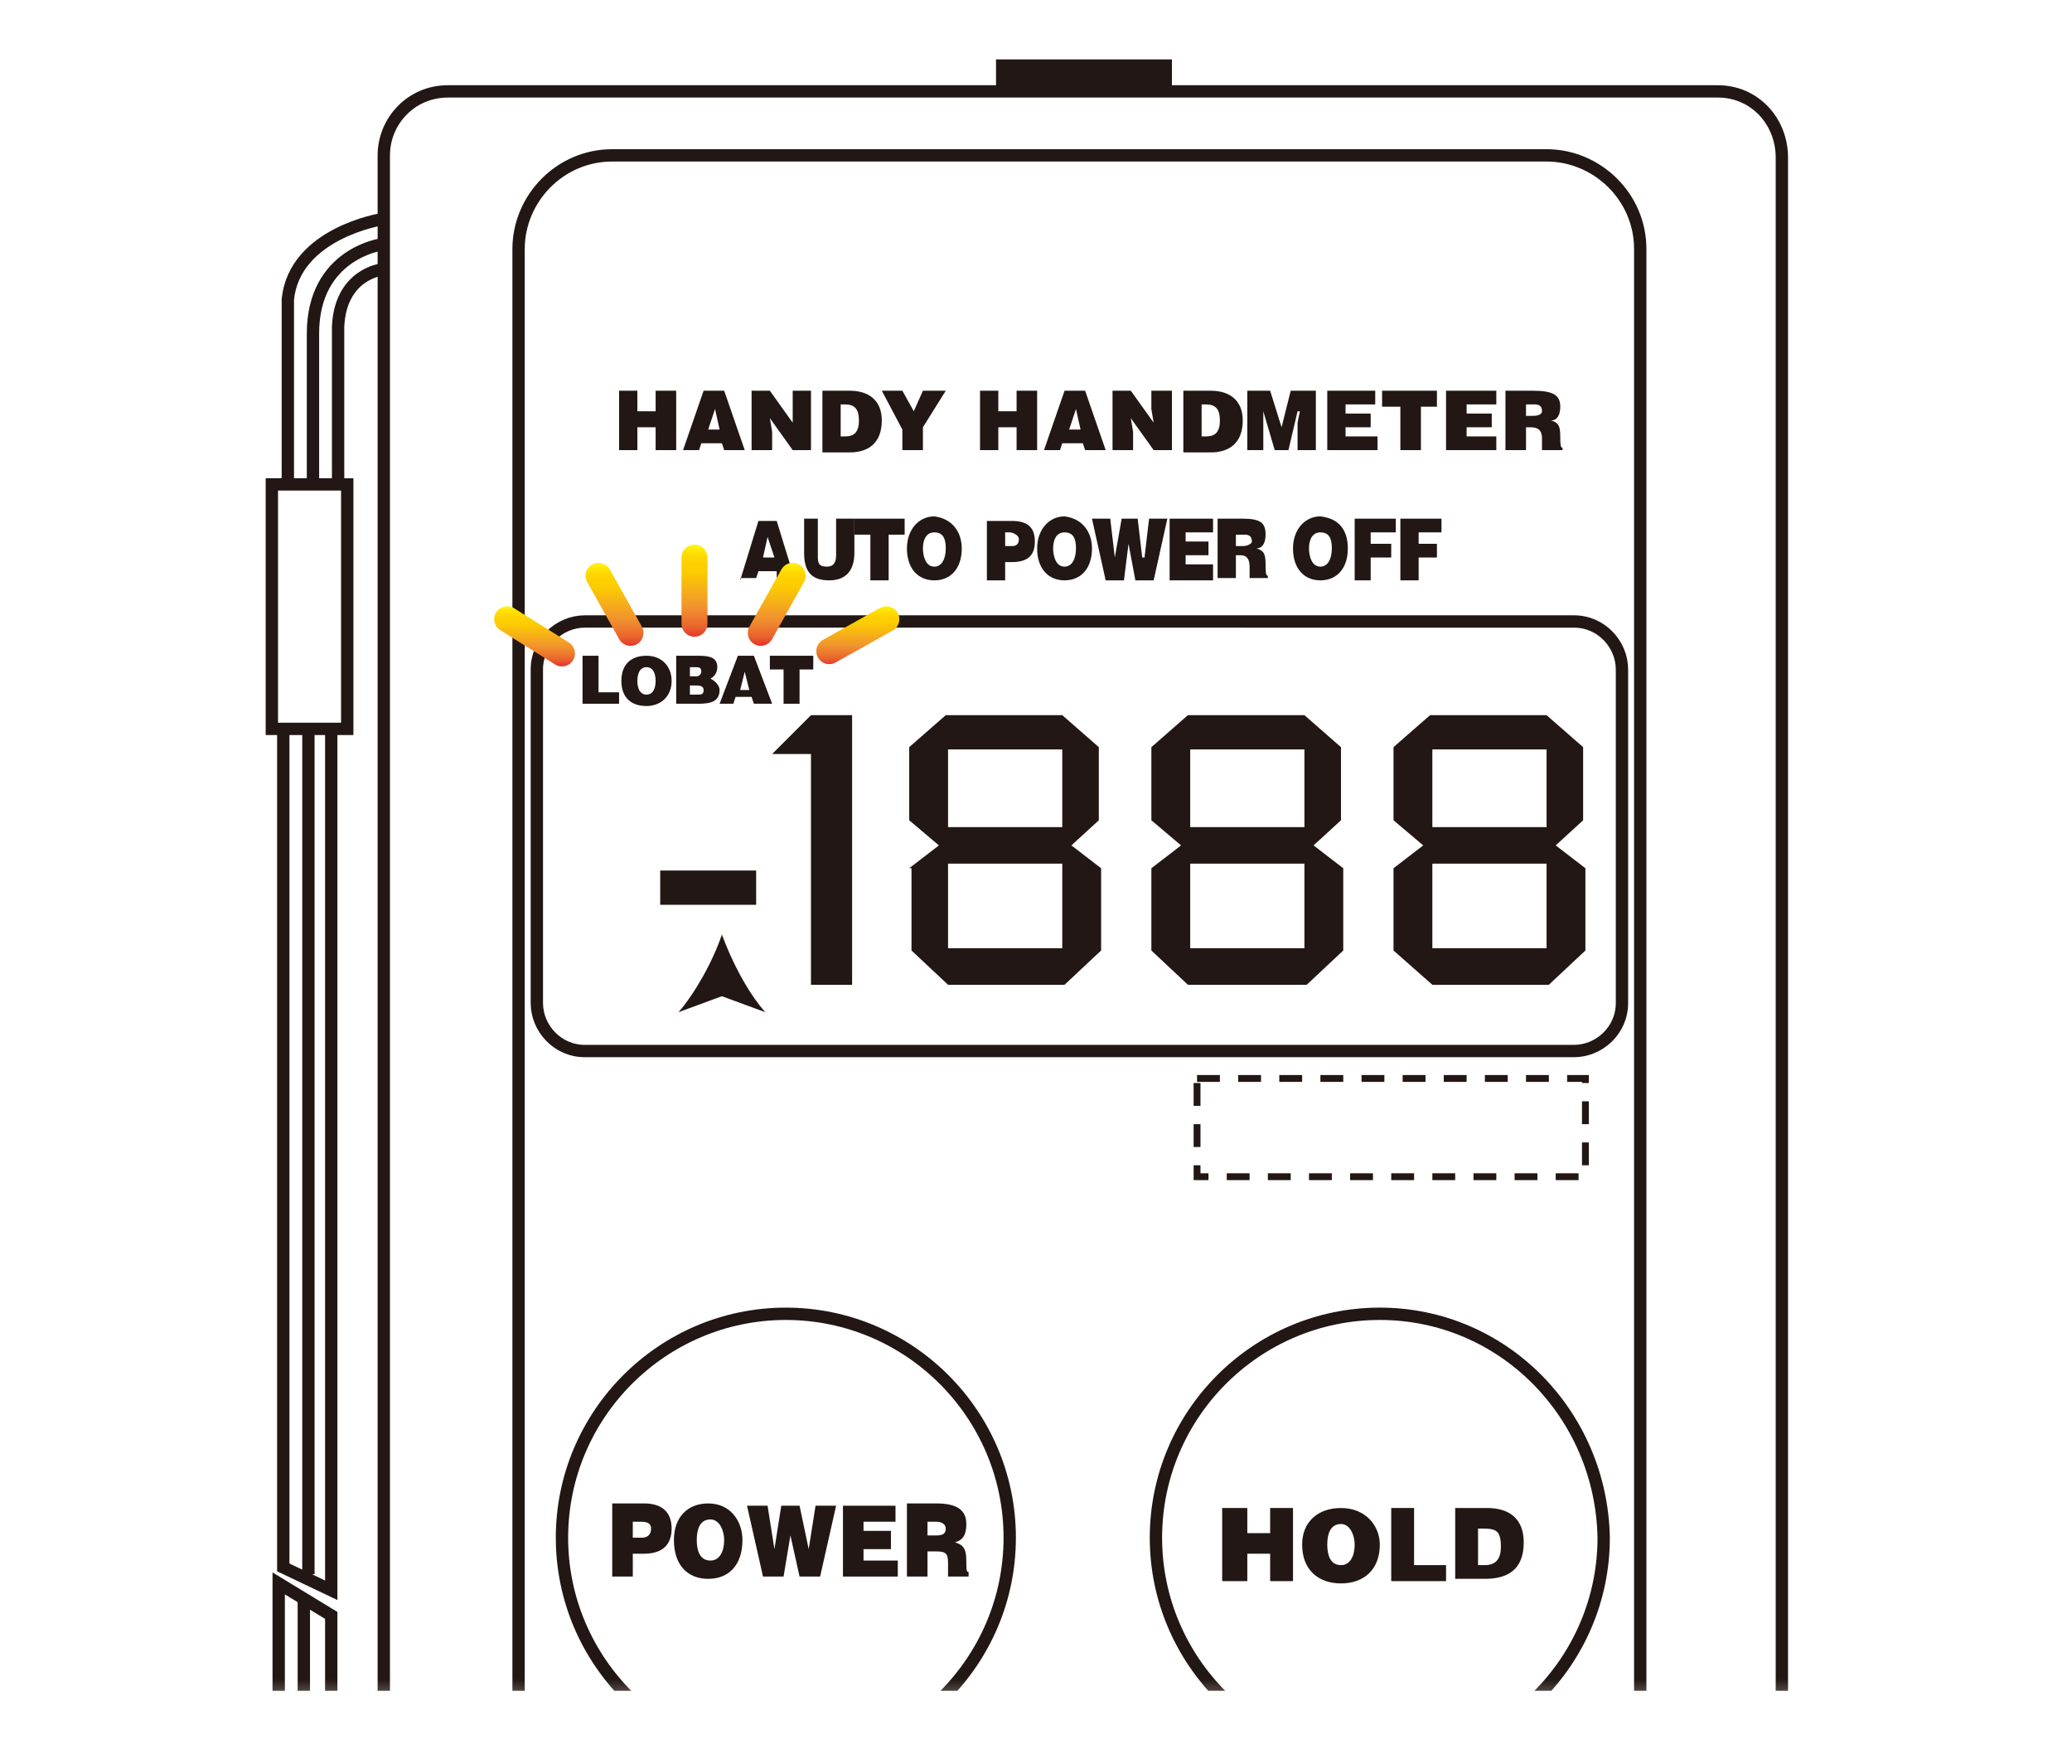 <?xml version="1.0" encoding="utf-8"?>
<!-- Generator: Adobe Illustrator 24.1.2, SVG Export Plug-In . SVG Version: 6.00 Build 0)  -->
<svg version="1.1" id="レイヤー_1" xmlns="http://www.w3.org/2000/svg" xmlns:xlink="http://www.w3.org/1999/xlink" x="0px"
	 y="0px" viewBox="0 0 90.7 77.2" style="enable-background:new 0 0 90.7 77.2;" xml:space="preserve">
<style type="text/css">
	.st0{filter:url(#Adobe_OpacityMaskFilter);}
	.st1{fill:url(#SVGID_2_);}
	.st2{mask:url(#SVGID_1_);}
	.st3{clip-path:url(#SVGID_4_);}
	.st4{fill:none;stroke:#221714;stroke-width:0.54;}
	.st5{fill:#221714;}
	.st6{fill:#1A1A1A;}
	.st7{fill:none;stroke:#221714;stroke-width:0.3;stroke-dasharray:1,0.8;}
	.st8{fill:none;stroke:url(#SVGID_5_);stroke-width:1.134;stroke-linecap:round;}
	.st9{fill:none;stroke:url(#SVGID_6_);stroke-width:1.134;stroke-linecap:round;}
	.st10{fill:none;stroke:url(#SVGID_7_);stroke-width:1.134;stroke-linecap:round;}
	.st11{fill:none;stroke:url(#SVGID_8_);stroke-width:1.134;stroke-linecap:round;}
	.st12{fill:none;stroke:url(#SVGID_9_);stroke-width:1.134;stroke-linecap:round;}
</style>
<defs>
	<filter id="Adobe_OpacityMaskFilter" filterUnits="userSpaceOnUse" x="10.4" y="2" width="70" height="96.6">
		<feFlood  style="flood-color:white;flood-opacity:1" result="back"/>
		<feBlend  in="SourceGraphic" in2="back" mode="normal"/>
	</filter>
</defs>
<mask maskUnits="userSpaceOnUse" x="10.4" y="2" width="70" height="96.6" id="SVGID_1_">
	<g class="st0">
		<linearGradient id="SVGID_2_" gradientUnits="userSpaceOnUse" x1="45.354" y1="1.968" x2="45.354" y2="74.535">
			<stop  offset="0" style="stop-color:#FFFFFF"/>
			<stop  offset="8.855395e-02" style="stop-color:#F9F9F9"/>
			<stop  offset="0.21" style="stop-color:#E7E7E7"/>
			<stop  offset="0.351" style="stop-color:#CACACA"/>
			<stop  offset="0.506" style="stop-color:#A2A2A2"/>
			<stop  offset="0.672" style="stop-color:#6E6E6E"/>
			<stop  offset="0.846" style="stop-color:#303030"/>
			<stop  offset="0.967" style="stop-color:#000000"/>
		</linearGradient>
		<rect x="10.4" y="2" class="st1" width="70" height="72.6"/>
	</g>
</mask>
<g class="st2">
	<defs>
		<rect id="SVGID_3_" x="10.4" y="2" width="70" height="72"/>
	</defs>
	<clipPath id="SVGID_4_">
		<use xlink:href="#SVGID_3_"  style="overflow:visible;"/>
	</clipPath>
	<g class="st3">
		<path class="st4" d="M73.9,4h-53h-1.3c-1.6,0-2.8,1.3-2.8,2.8v1.3v83.6v2.3c0,2.3,1.9,4.1,4.1,4.1h53c2.3,0,4.1-1.9,4.1-4.1v-2.3
			V8.2V6.9C78,5.3,76.8,4,75.2,4H73.9z"/>
		<path class="st4" d="M67.7,92.8c2.3,0,4.1-1.8,4.1-4.1V10.9c0-2.3-1.9-4.1-4.1-4.1H26.8c-2.3,0-4.1,1.9-4.1,4.1v77.8
			c0,2.3,1.8,4.1,4.1,4.1H67.7z"/>
		<path class="st4" d="M68.9,46c1.1,0,2.1-0.9,2.1-2.1V29.3c0-1.1-0.9-2.1-2.1-2.1H25.6c-1.1,0-2.1,0.9-2.1,2.1v14.6
			c0,1.1,0.9,2.1,2.1,2.1H68.9z"/>
		<rect x="11.9" y="21.2" class="st4" width="3.3" height="10.7"/>
		<path class="st4" d="M16.7,9.6c0,0-3.8,0.6-4.1,3.5v8"/>
		<path class="st4" d="M16.7,10.7c0,0-3,0.4-3,3.9V21"/>
		<path class="st4" d="M16.7,11.8c0,0-1.8,0.2-1.9,2.5V21"/>
		<polyline class="st4" points="12.4,32 12.4,68.6 14.5,69.6 14.5,32 		"/>
		<line class="st4" x1="13.5" y1="31.9" x2="13.5" y2="68.9"/>
		<path class="st4" d="M14.5,70.7v25.4c0,0,0,1.2-1.2,1.2c-1.2,0-1.1-1.2-1.1-1.2V69.3L14.5,70.7z"/>
		<line class="st4" x1="13.3" y1="70.1" x2="13.3" y2="96.4"/>
		<path class="st4" d="M34.4,57.5c-5.4,0-9.8,4.4-9.8,9.8c0,5.4,4.4,9.8,9.8,9.8c5.4,0,9.8-4.4,9.8-9.8
			C44.2,61.9,39.8,57.5,34.4,57.5z"/>
		<path class="st4" d="M60.4,57.5c-5.4,0-9.8,4.4-9.8,9.8c0,5.4,4.4,9.8,9.8,9.8c5.4,0,9.8-4.4,9.8-9.8
			C70.1,61.9,65.8,57.5,60.4,57.5z"/>
		<path class="st5" d="M26.8,69v-3.2h1.4c0.8,0,1.2,0.4,1.2,1.1c0,0.7-0.4,1.1-1.2,1.1h-0.5v1H26.8z M28.1,67.3
			c0.2,0,0.4-0.1,0.4-0.4c0-0.3-0.3-0.3-0.5-0.3h-0.3v0.7H28.1z"/>
		<path class="st5" d="M32.5,67.4c0,1.1-0.6,1.7-1.5,1.7c-0.9,0-1.5-0.6-1.5-1.7c0-1,0.6-1.6,1.5-1.6C32,65.8,32.5,66.6,32.5,67.4
			 M30.5,67.4c0,0.4,0.1,0.9,0.6,0.9c0.4,0,0.6-0.4,0.6-0.9c0-0.4-0.2-0.9-0.6-0.9C30.6,66.5,30.5,67,30.5,67.4"/>
		<polygon class="st5" points="35.4,67.8 35.4,67.8 35.7,65.9 36.6,65.9 35.9,69 35,69 34.6,67.2 34.6,67.2 34.3,69 33.4,69 
			32.7,65.9 33.6,65.9 33.9,67.8 33.9,67.8 34.2,65.9 35,65.9 		"/>
		<polygon class="st5" points="36.9,69 36.9,65.9 39.2,65.9 39.2,66.6 37.8,66.6 37.8,67 39,67 39,67.8 37.8,67.8 37.8,68.3 
			39.3,68.3 39.3,69 		"/>
		<path class="st5" d="M40.6,67.9V69h-0.9v-3.2H41c0.9,0,1.3,0.3,1.3,0.9c0,0.4-0.1,0.7-0.5,0.8c0.3,0.1,0.5,0.2,0.5,0.8
			c0,0.4,0,0.5,0.1,0.5V69h-0.9c0-0.1,0-0.3,0-0.6c0-0.4-0.1-0.5-0.5-0.5H40.6z M40.6,67.2H41c0.3,0,0.4-0.1,0.4-0.3
			c0-0.2-0.2-0.3-0.4-0.3h-0.4V67.2z"/>
		<polygon class="st5" points="53.5,69.2 53.5,66 54.6,66 54.6,67.1 55.6,67.1 55.6,66 56.6,66 56.6,69.2 55.6,69.2 55.6,68 
			54.6,68 54.6,69.2 		"/>
		<path class="st5" d="M60.4,67.6c0,1.1-0.7,1.7-1.7,1.7c-1,0-1.7-0.6-1.7-1.7c0-1,0.7-1.6,1.7-1.6C59.8,66,60.4,66.8,60.4,67.6
			 M58.1,67.6c0,0.4,0.1,0.9,0.6,0.9c0.4,0,0.6-0.4,0.6-0.9c0-0.4-0.2-0.9-0.6-0.9C58.2,66.7,58.1,67.2,58.1,67.6"/>
		<polygon class="st5" points="60.9,69.2 60.9,66 61.9,66 61.9,68.5 63.3,68.5 63.3,69.2 		"/>
		<path class="st5" d="M63.7,69.2V66h1.4c1,0,1.6,0.5,1.6,1.5c0,1.2-0.7,1.6-1.7,1.6H63.7z M64.8,68.5H65c0.5,0,0.7-0.3,0.7-0.8
			c0-0.7-0.2-0.8-0.8-0.8h-0.2V68.5z"/>
		<rect x="43.6" y="2.6" class="st5" width="7.7" height="1.3"/>
		<polygon class="st5" points="27.1,19.7 27.1,17.1 27.9,17.1 27.9,18 28.7,18 28.7,17.1 29.6,17.1 29.6,19.7 28.7,19.7 28.7,18.7 
			27.9,18.7 27.9,19.7 		"/>
		<path class="st5" d="M29.9,19.7l0.9-2.6h0.9l0.9,2.6h-0.9l-0.1-0.3h-0.9l-0.1,0.3H29.9z M31.3,17.9L31,18.8h0.5L31.3,17.9z"/>
		<polygon class="st5" points="34.7,18.5 34.7,17.9 34.7,17.1 35.5,17.1 35.5,19.7 34.7,19.7 33.7,18.3 33.8,18.9 33.8,19.7 
			32.9,19.7 32.9,17.1 33.7,17.1 		"/>
		<path class="st5" d="M36,19.7v-2.6h1.2c0.8,0,1.4,0.4,1.4,1.3c0,1-0.6,1.4-1.4,1.4H36z M36.8,19.1H37c0.4,0,0.6-0.2,0.6-0.7
			c0-0.5-0.2-0.7-0.6-0.7h-0.2V19.1z"/>
		<polygon class="st5" points="40.4,19.7 39.5,19.7 39.5,18.8 38.6,17.1 39.5,17.1 40,18 40.4,17.1 41.4,17.1 40.4,18.7 		"/>
		<polygon class="st5" points="42.9,19.7 42.9,17.1 43.7,17.1 43.7,18 44.5,18 44.5,17.1 45.4,17.1 45.4,19.7 44.5,19.7 44.5,18.7 
			43.7,18.7 43.7,19.7 		"/>
		<path class="st5" d="M45.7,19.7l0.9-2.6h0.9l0.9,2.6h-0.9l-0.1-0.3h-0.9l-0.1,0.3H45.7z M47.1,17.9l-0.3,0.9h0.5L47.1,17.9z"/>
		<polygon class="st5" points="50.5,18.5 50.4,17.9 50.4,17.1 51.3,17.1 51.3,19.7 50.5,19.7 49.5,18.3 49.6,18.9 49.6,19.7 
			48.7,19.7 48.7,17.1 49.5,17.1 		"/>
		<path class="st5" d="M51.8,19.7v-2.6h1.2c0.8,0,1.4,0.4,1.4,1.3c0,1-0.6,1.4-1.4,1.4H51.8z M52.6,19.1h0.2c0.4,0,0.6-0.2,0.6-0.7
			c0-0.5-0.2-0.7-0.6-0.7h-0.2V19.1z"/>
		<polygon class="st5" points="54.6,19.7 54.6,17.1 55.6,17.1 56.1,18.7 56.5,17.1 57.6,17.1 57.6,19.7 56.8,19.7 56.8,18.9 
			56.8,18.5 56.9,18 56.8,18 56.4,19.7 55.8,19.7 55.3,18 55.3,18 55.3,18.4 55.3,18.8 55.3,19.7 		"/>
		<polygon class="st5" points="58.1,19.7 58.1,17.1 60.2,17.1 60.2,17.7 58.9,17.7 58.9,18.1 60,18.1 60,18.7 58.9,18.7 58.9,19.1 
			60.3,19.1 60.3,19.7 		"/>
		<polygon class="st5" points="60.5,17.1 62.9,17.1 62.9,17.8 62.2,17.8 62.2,19.7 61.3,19.7 61.3,17.8 60.5,17.8 		"/>
		<polygon class="st5" points="63.3,19.7 63.3,17.1 65.5,17.1 65.5,17.7 64.2,17.7 64.2,18.1 65.3,18.1 65.3,18.7 64.2,18.7 
			64.2,19.1 65.5,19.1 65.5,19.7 		"/>
		<path class="st5" d="M66.8,18.8v0.9h-0.9v-2.6h1.2c0.9,0,1.2,0.2,1.2,0.7c0,0.3-0.1,0.6-0.4,0.6c0.3,0.1,0.4,0.2,0.4,0.7
			c0,0.3,0,0.5,0.1,0.5v0.1h-0.9c0-0.1,0-0.2,0-0.5c0-0.3-0.1-0.5-0.5-0.5H66.8z M66.8,18.2h0.3c0.3,0,0.4-0.1,0.4-0.2
			c0-0.2-0.1-0.3-0.3-0.3h-0.4V18.2z"/>
		<path class="st5" d="M32.4,25.4l0.8-2.6H34l0.8,2.6h-0.8L34,25h-0.8l-0.1,0.3H32.4z M33.6,23.5l-0.2,0.9h0.5L33.6,23.5z"/>
		<path class="st5" d="M35,22.7h0.8v1.6c0,0.3,0,0.5,0.4,0.5c0.3,0,0.4-0.2,0.4-0.5v-1.6h0.8v1.5c0,0.8-0.4,1.2-1.1,1.2
			c-0.7,0-1.1-0.3-1.1-1.2V22.7z"/>
		<polygon class="st5" points="37.4,22.7 39.6,22.7 39.6,23.4 38.9,23.4 38.9,25.4 38.1,25.4 38.1,23.4 37.4,23.4 		"/>
		<path class="st5" d="M42.1,24c0,0.9-0.5,1.4-1.2,1.4c-0.7,0-1.2-0.5-1.2-1.4c0-0.8,0.5-1.4,1.2-1.4C41.7,22.7,42.1,23.3,42.1,24
			 M40.4,24c0,0.3,0.1,0.8,0.5,0.8c0.3,0,0.5-0.3,0.5-0.8c0-0.4-0.1-0.7-0.5-0.7C40.5,23.3,40.4,23.7,40.4,24"/>
		<path class="st5" d="M43.2,25.4v-2.6h1.1c0.7,0,1,0.3,1,0.9c0,0.6-0.3,0.9-1,0.9H44v0.8H43.2z M44.3,23.9c0.2,0,0.3-0.1,0.3-0.3
			c0-0.2-0.3-0.3-0.4-0.3H44v0.6H44.3z"/>
		<path class="st5" d="M47.8,24c0,0.9-0.5,1.4-1.2,1.4c-0.7,0-1.2-0.5-1.2-1.4c0-0.8,0.5-1.4,1.2-1.4C47.4,22.7,47.8,23.3,47.8,24
			 M46.1,24c0,0.3,0.1,0.8,0.5,0.8c0.3,0,0.5-0.3,0.5-0.8c0-0.4-0.1-0.7-0.5-0.7C46.2,23.3,46.1,23.7,46.1,24"/>
		<polygon class="st5" points="50,24.4 50.1,24.4 50.3,22.7 51.1,22.7 50.5,25.4 49.7,25.4 49.4,23.8 49.4,23.8 49.2,25.4 
			48.4,25.4 47.8,22.7 48.6,22.7 48.8,24.4 48.8,24.4 49.1,22.7 49.8,22.7 		"/>
		<polygon class="st5" points="51.2,25.4 51.2,22.7 53.1,22.7 53.1,23.3 51.9,23.3 51.9,23.7 52.9,23.7 52.9,24.3 51.9,24.3 
			51.9,24.7 53.1,24.7 53.1,25.4 		"/>
		<path class="st5" d="M54.1,24.4v0.9h-0.8v-2.6h1.1c0.8,0,1,0.2,1,0.7c0,0.3-0.1,0.6-0.4,0.6c0.3,0.1,0.4,0.2,0.4,0.7
			c0,0.3,0,0.5,0.1,0.5v0.1h-0.8c0-0.1,0-0.2,0-0.5c0-0.3-0.1-0.5-0.4-0.5H54.1z M54.1,23.9h0.3c0.2,0,0.4-0.1,0.4-0.2
			c0-0.2-0.1-0.3-0.3-0.3h-0.4V23.9z"/>
		<path class="st5" d="M59,24c0,0.9-0.5,1.4-1.2,1.4c-0.7,0-1.2-0.5-1.2-1.4c0-0.8,0.5-1.4,1.2-1.4C58.7,22.7,59,23.3,59,24
			 M57.3,24c0,0.3,0.1,0.8,0.5,0.8c0.3,0,0.5-0.3,0.5-0.8c0-0.4-0.1-0.7-0.5-0.7C57.4,23.3,57.3,23.7,57.3,24"/>
		<polygon class="st5" points="59.3,25.4 59.3,22.7 61.1,22.7 61.1,23.3 60,23.3 60,23.8 60.9,23.8 60.9,24.4 60,24.4 60,25.4 		"/>
		<polygon class="st5" points="61.3,25.4 61.3,22.7 63.1,22.7 63.1,23.3 62.1,23.3 62.1,23.8 62.9,23.8 62.9,24.4 62.1,24.4 
			62.1,25.4 		"/>
		<rect x="28.9" y="38.1" class="st5" width="4.2" height="1.5"/>
		<polygon class="st5" points="35.5,33 33.8,33 35.5,31.3 37.3,31.3 37.3,43.1 35.5,43.1 		"/>
		<path class="st5" d="M39.8,38l1.3-1l-1.3-1.1v-3.2l1.6-1.4h5.1l1.6,1.4v3.2L46.9,37l1.3,1v3.6l-1.6,1.5h-5.1l-1.6-1.5V38z
			 M41.5,41.5h5v-3.7h-5V41.5z M41.5,36.2h5v-3.4h-5V36.2z"/>
		<path class="st5" d="M50.4,38l1.3-1l-1.3-1.1v-3.2l1.6-1.4h5.1l1.6,1.4v3.2L57.5,37l1.3,1v3.6l-1.6,1.5H52l-1.6-1.5V38z
			 M52.1,41.5h5v-3.7h-5V41.5z M52.1,36.2h5v-3.4h-5V36.2z"/>
		<path class="st5" d="M61,38l1.3-1L61,35.9v-3.2l1.6-1.4h5.1l1.6,1.4v3.2L68.1,37l1.3,1v3.6l-1.6,1.5h-5.1L61,41.6V38z M62.7,41.5
			h5v-3.7h-5V41.5z M62.7,36.2h5v-3.4h-5V36.2z"/>
		<polygon class="st5" points="25.5,30.8 25.5,28.7 26.2,28.7 26.2,30.3 27.1,30.3 27.1,30.8 		"/>
		<path class="st5" d="M29.4,29.8c0,0.7-0.5,1.1-1.1,1.1c-0.7,0-1.1-0.4-1.1-1.1c0-0.7,0.4-1.1,1.1-1.1C29,28.7,29.4,29.2,29.4,29.8
			 M27.9,29.8c0,0.3,0.1,0.6,0.4,0.6c0.3,0,0.4-0.3,0.4-0.6c0-0.3-0.1-0.6-0.4-0.6C28,29.2,27.9,29.5,27.9,29.8"/>
		<path class="st5" d="M29.6,30.8v-2.1h1c0.5,0,0.8,0.1,0.8,0.5c0,0.2-0.1,0.4-0.3,0.5c0.2,0.1,0.4,0.3,0.4,0.5
			c0,0.5-0.4,0.6-0.9,0.6H29.6z M30.2,30v0.4h0.3c0.2,0,0.3,0,0.3-0.2c0-0.2-0.2-0.2-0.4-0.2H30.2z M30.2,29.2v0.4h0.3
			c0.1,0,0.2-0.1,0.2-0.2c0-0.2-0.1-0.2-0.3-0.2H30.2z"/>
		<path class="st5" d="M31.5,30.8l0.8-2.1H33l0.8,2.1H33l-0.1-0.3h-0.7l-0.1,0.3H31.5z M32.6,29.4l-0.2,0.8h0.4L32.6,29.4z"/>
		<polygon class="st5" points="33.7,28.7 35.6,28.7 35.6,29.3 35,29.3 35,30.8 34.3,30.8 34.3,29.3 33.7,29.3 		"/>
		<path class="st5" d="M31.6,40.9c0.4,1.1,1.1,2.5,1.9,3.4l-1.9-0.7l-1.9,0.7C30.4,43.5,31.2,42.1,31.6,40.9"/>
		<g>
			<polygon class="st6" points="45.1,89 43.9,89 44.5,87 45.7,87 			"/>
			<path class="st6" d="M45.9,86.5c0,0.2-0.2,0.3-0.4,0.3h-0.6c-0.2,0-0.2-0.1-0.2-0.3l0.1-0.3c0-0.2,0.2-0.3,0.4-0.3h0.6
				c0.2,0,0.2,0.1,0.2,0.3L45.9,86.5z"/>
			<path class="st6" d="M47,88.8c0,0.1-0.1,0.1-0.2,0.1h0c-0.1,0-0.1-0.1-0.1-0.1l0.5-1.4c0-0.1,0.1-0.1,0.2-0.1h0
				c0.1,0,0.1,0.1,0.1,0.1L47,88.8z M47.9,85.9l-0.4,1.3c0-0.1,0-0.1-0.1-0.1h-1.1c-0.2,0-0.3,0.1-0.4,0.3l-0.5,1.4
				c0,0.2,0,0.3,0.2,0.3h2.4l1-3.1H47.9"/>
			<path class="st6" d="M50.1,87.3c0-0.1,0.1-0.1,0.2-0.1h0c0.1,0,0.1,0.1,0.1,0.1L50.2,88h-0.3L50.1,87.3z M51.4,88.1l0.2-0.8
				c0-0.2,0-0.3-0.2-0.3h-2.1c-0.2,0-0.3,0.1-0.4,0.3l-0.5,1.4c0,0.2,0,0.3,0.2,0.3h2.4l0-0.1h-1.2c-0.2,0-0.2-0.1-0.2-0.3l0.2-0.5
				H51.4"/>
			<path class="st6" d="M53.4,87.2h1.2l0-0.1h-2.4c-0.2,0-0.3,0.1-0.4,0.3l-0.5,1.4c0,0.2,0,0.3,0.2,0.3H54l0-0.1h-1.2
				c-0.2,0-0.2-0.1-0.2-0.3l0.4-1.1C53.1,87.3,53.3,87.2,53.4,87.2"/>
			<polygon class="st6" points="44.5,85.9 43.8,87.9 42.6,85.9 41.6,85.9 40.6,89 40.8,89 41.4,87 42.6,89 43.6,89 44.6,85.9 			"/>
		</g>
		<rect x="52.4" y="47.2" class="st7" width="17" height="4.3"/>
	</g>
</g>
<g>
	<linearGradient id="SVGID_5_" gradientUnits="userSpaceOnUse" x1="26.912" y1="24.667" x2="26.912" y2="28.273">
		<stop  offset="0" style="stop-color:#FFF21F"/>
		<stop  offset="5.948725e-02" style="stop-color:#FFE400"/>
		<stop  offset="0.13" style="stop-color:#FED700"/>
		<stop  offset="0.203" style="stop-color:#FDCF00"/>
		<stop  offset="0.281" style="stop-color:#FCCD00"/>
		<stop  offset="0.668" style="stop-color:#F1942E"/>
		<stop  offset="0.888" style="stop-color:#EA652D"/>
		<stop  offset="1" style="stop-color:#E5352B"/>
	</linearGradient>
	<line class="st8" x1="26.2" y1="25.2" x2="27.6" y2="27.7"/>
	<linearGradient id="SVGID_6_" gradientUnits="userSpaceOnUse" x1="30.429" y1="23.88" x2="30.429" y2="27.869">
		<stop  offset="0" style="stop-color:#FFF21F"/>
		<stop  offset="5.948725e-02" style="stop-color:#FFE400"/>
		<stop  offset="0.13" style="stop-color:#FED700"/>
		<stop  offset="0.203" style="stop-color:#FDCF00"/>
		<stop  offset="0.281" style="stop-color:#FCCD00"/>
		<stop  offset="0.668" style="stop-color:#F1942E"/>
		<stop  offset="0.888" style="stop-color:#EA652D"/>
		<stop  offset="1" style="stop-color:#E5352B"/>
	</linearGradient>
	<line class="st9" x1="30.4" y1="24.4" x2="30.4" y2="27.3"/>
	<linearGradient id="SVGID_7_" gradientUnits="userSpaceOnUse" x1="23.403" y1="26.579" x2="23.403" y2="29.14">
		<stop  offset="0" style="stop-color:#FFF21F"/>
		<stop  offset="5.948725e-02" style="stop-color:#FFE400"/>
		<stop  offset="0.13" style="stop-color:#FED700"/>
		<stop  offset="0.203" style="stop-color:#FDCF00"/>
		<stop  offset="0.281" style="stop-color:#FCCD00"/>
		<stop  offset="0.668" style="stop-color:#F1942E"/>
		<stop  offset="0.888" style="stop-color:#EA652D"/>
		<stop  offset="1" style="stop-color:#E5352B"/>
	</linearGradient>
	<line class="st10" x1="22.2" y1="27.1" x2="24.6" y2="28.6"/>
	<linearGradient id="SVGID_8_" gradientUnits="userSpaceOnUse" x1="37.519" y1="26.538" x2="37.519" y2="29.099">
		<stop  offset="0" style="stop-color:#FFF21F"/>
		<stop  offset="5.948725e-02" style="stop-color:#FFE400"/>
		<stop  offset="0.13" style="stop-color:#FED700"/>
		<stop  offset="0.203" style="stop-color:#FDCF00"/>
		<stop  offset="0.281" style="stop-color:#FCCD00"/>
		<stop  offset="0.668" style="stop-color:#F1942E"/>
		<stop  offset="0.888" style="stop-color:#EA652D"/>
		<stop  offset="1" style="stop-color:#E5352B"/>
	</linearGradient>
	<line class="st11" x1="38.8" y1="27.1" x2="36.3" y2="28.5"/>
	<linearGradient id="SVGID_9_" gradientUnits="userSpaceOnUse" x1="34.011" y1="24.626" x2="34.011" y2="28.232">
		<stop  offset="0" style="stop-color:#FFF21F"/>
		<stop  offset="5.948725e-02" style="stop-color:#FFE400"/>
		<stop  offset="0.13" style="stop-color:#FED700"/>
		<stop  offset="0.203" style="stop-color:#FDCF00"/>
		<stop  offset="0.281" style="stop-color:#FCCD00"/>
		<stop  offset="0.668" style="stop-color:#F1942E"/>
		<stop  offset="0.888" style="stop-color:#EA652D"/>
		<stop  offset="1" style="stop-color:#E5352B"/>
	</linearGradient>
	<line class="st12" x1="34.7" y1="25.2" x2="33.3" y2="27.7"/>
</g>
</svg>
